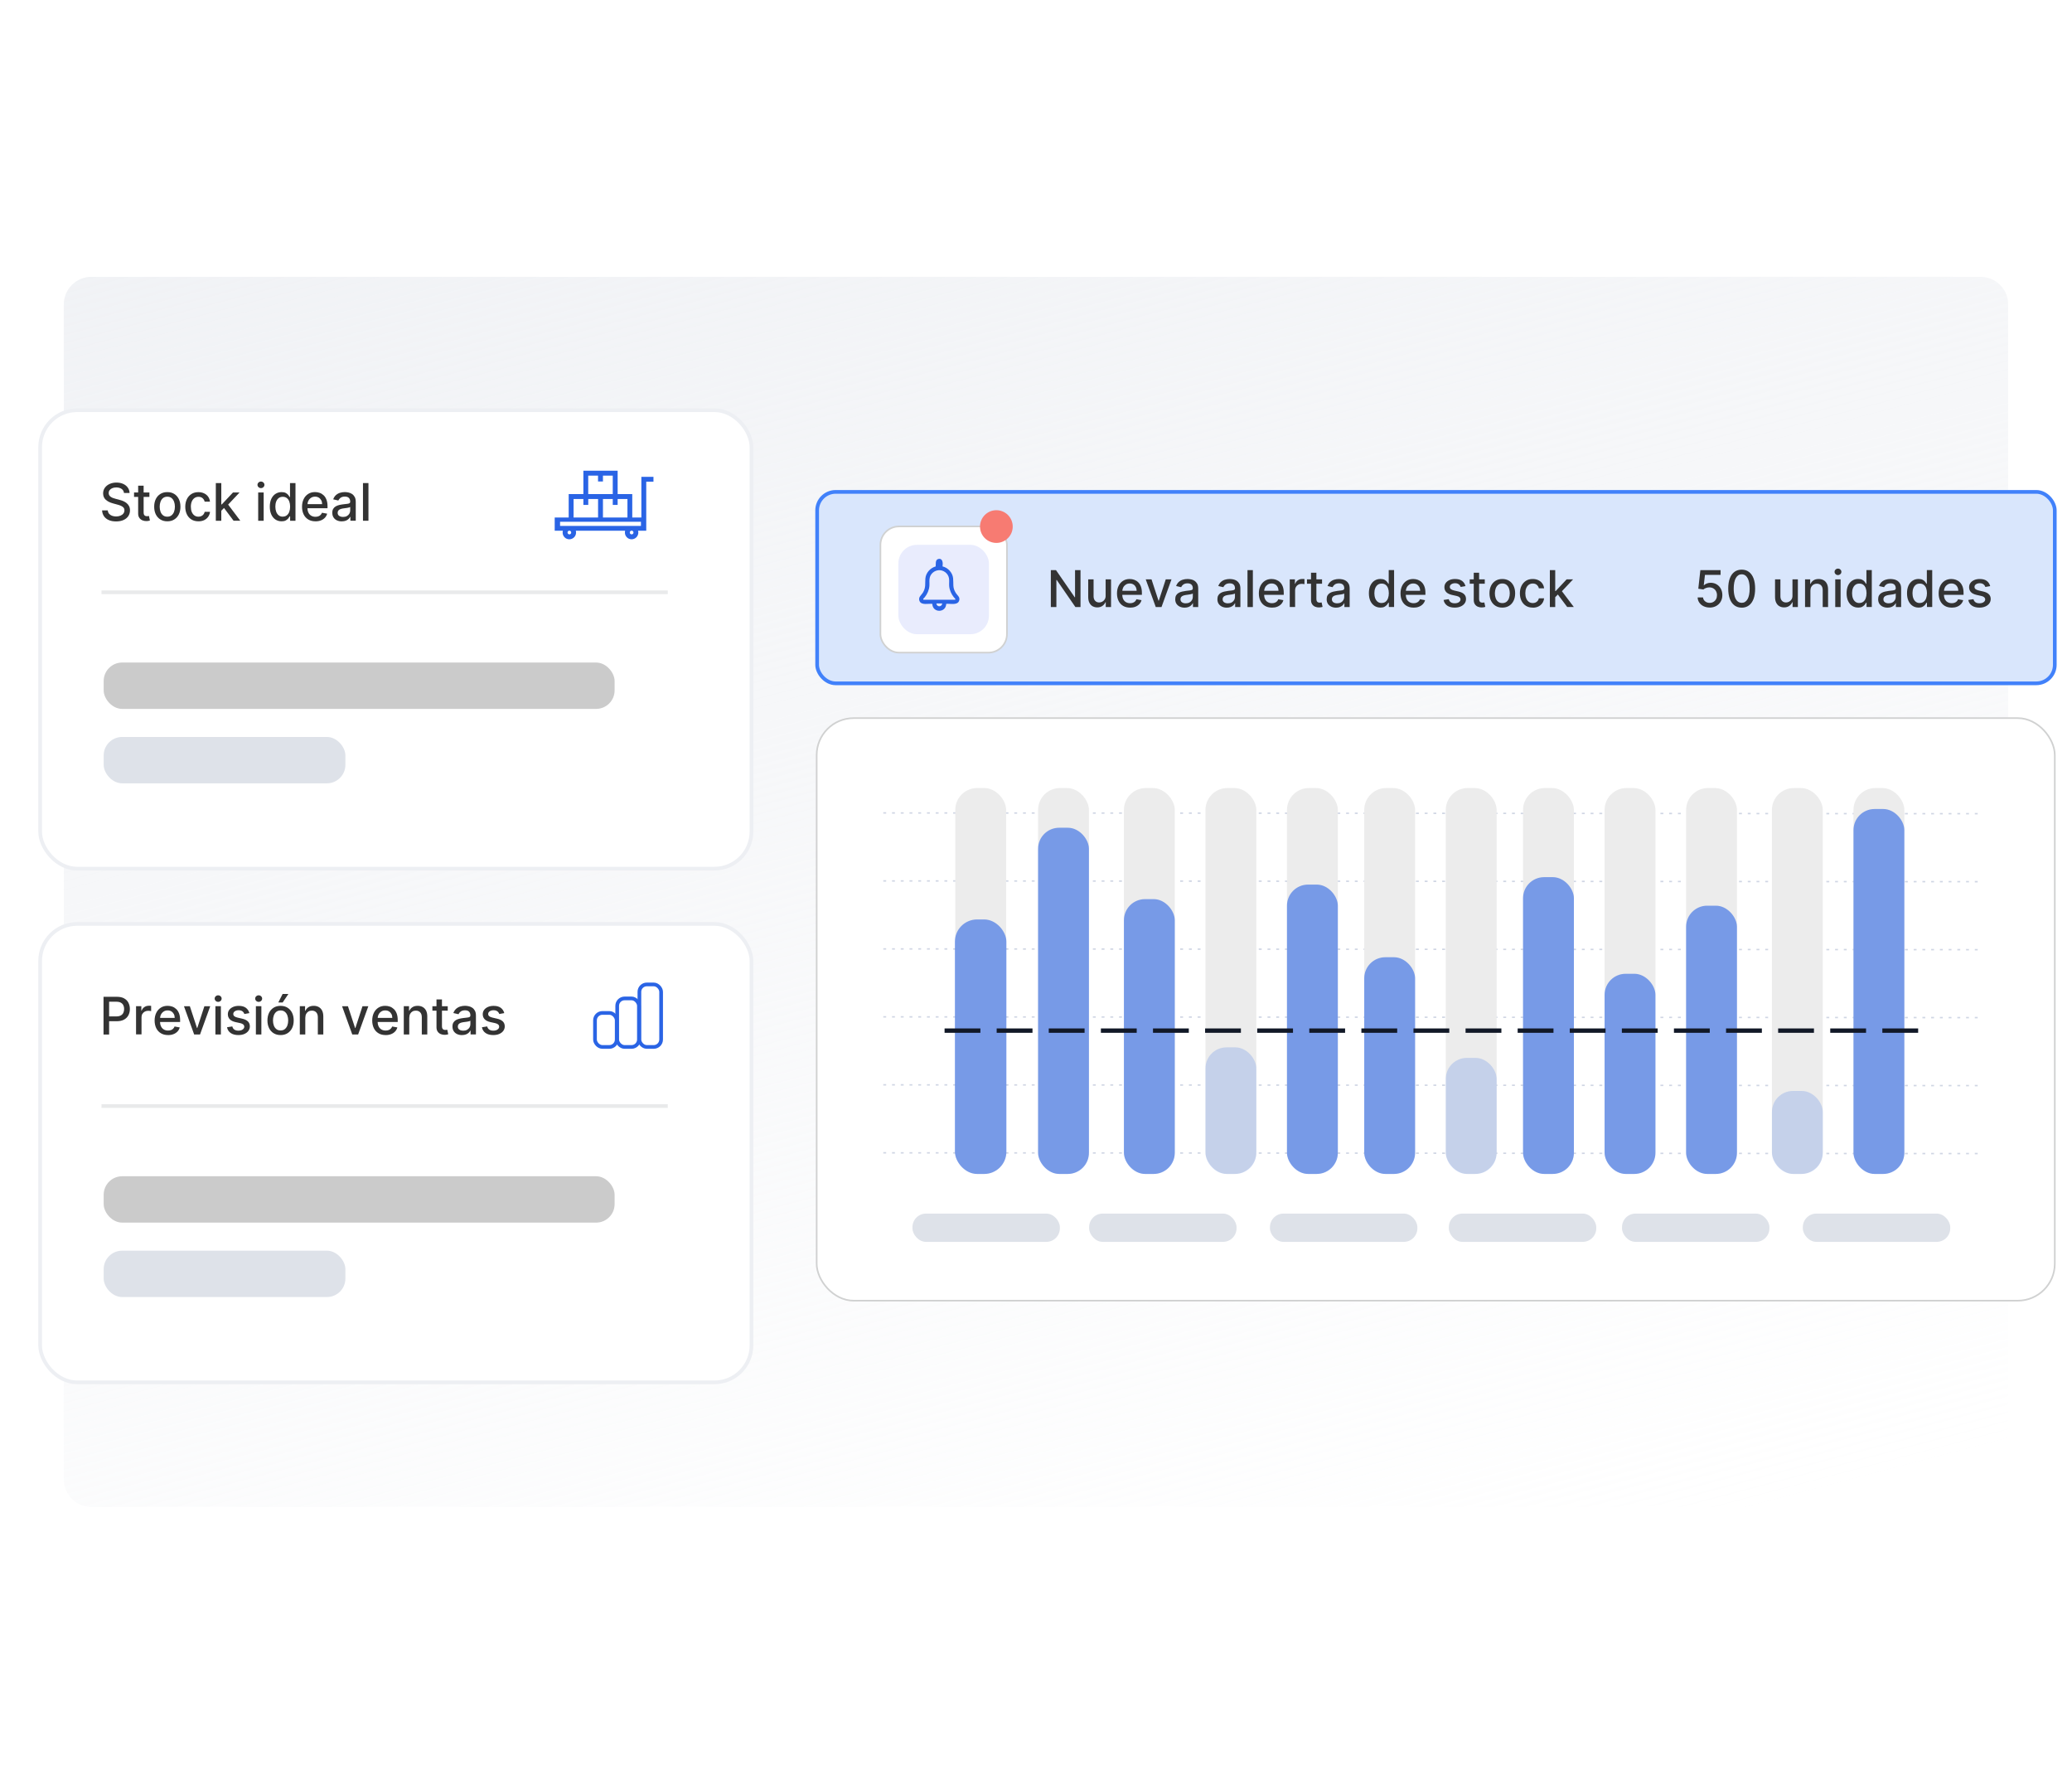 <?xml version="1.0" encoding="UTF-8"?>
<svg xmlns="http://www.w3.org/2000/svg" xmlns:xlink="http://www.w3.org/1999/xlink" id="Capa_1" data-name="Capa 1" viewBox="0 0 560 482">
  <defs>
    <style>
      .cls-1 {
        filter: url(#drop-shadow-40);
      }

      .cls-1, .cls-2, .cls-3, .cls-4, .cls-5 {
        stroke-miterlimit: 10;
      }

      .cls-1, .cls-3, .cls-4, .cls-5 {
        fill: #fff;
      }

      .cls-1, .cls-4 {
        stroke: #d0d1d1;
        stroke-width: .44px;
      }

      .cls-6 {
        isolation: isolate;
        opacity: .1;
        stroke: #1f2937;
      }

      .cls-6, .cls-2, .cls-7 {
        fill: none;
      }

      .cls-2 {
        stroke: #2a64e5;
      }

      .cls-7 {
        stroke: #d0d6e4;
        stroke-dasharray: .78 1.58;
        stroke-width: .39px;
      }

      .cls-8 {
        opacity: .6;
      }

      .cls-8, .cls-9, .cls-10 {
        fill: #2a64e5;
      }

      .cls-11 {
        fill: #f77b72;
      }

      .cls-9 {
        opacity: .2;
      }

      .cls-12 {
        fill: #dee2e9;
      }

      .cls-3 {
        filter: url(#drop-shadow-44);
      }

      .cls-3, .cls-5 {
        stroke: #edeff3;
      }

      .cls-13 {
        fill: #d9e6fc;
        filter: url(#drop-shadow-39);
        stroke: #4181fa;
      }

      .cls-14 {
        fill: url(#Degradado_sin_nombre_2);
      }

      .cls-15 {
        fill: #e9ecfd;
        filter: url(#drop-shadow-41);
      }

      .cls-16 {
        fill: #cbcbcb;
      }

      .cls-17 {
        fill: #333;
      }

      .cls-18 {
        fill: #ececec;
      }

      .cls-19 {
        fill: #111827;
      }

      .cls-4 {
        filter: url(#drop-shadow-42);
      }

      .cls-5 {
        filter: url(#drop-shadow-45);
      }
    </style>
    <linearGradient id="Degradado_sin_nombre_2" data-name="Degradado sin nombre 2" x1="474.61" y1="462.66" x2="334.09" y2="996.14" gradientTransform="translate(-140.96 907.34) scale(1 -1)" gradientUnits="userSpaceOnUse">
      <stop offset="0" stop-color="#edeff3" stop-opacity="0"></stop>
      <stop offset="1" stop-color="#edeff3"></stop>
    </linearGradient>
    <filter id="drop-shadow-39" x="213.23" y="125.15" width="349.92" height="67.2" filterUnits="userSpaceOnUse">
      <feOffset dx="1.18" dy="1.18"></feOffset>
      <feGaussianBlur result="blur" stdDeviation="2.36"></feGaussianBlur>
      <feFlood flood-color="#404040" flood-opacity=".35"></feFlood>
      <feComposite in2="blur" operator="in"></feComposite>
      <feComposite in="SourceGraphic"></feComposite>
    </filter>
    <filter id="drop-shadow-40" x="230.51" y="134.75" width="48.96" height="48.96" filterUnits="userSpaceOnUse">
      <feOffset dx="1.18" dy="1.18"></feOffset>
      <feGaussianBlur result="blur-2" stdDeviation="2.36"></feGaussianBlur>
      <feFlood flood-color="#404040" flood-opacity=".35"></feFlood>
      <feComposite in2="blur-2" operator="in"></feComposite>
      <feComposite in="SourceGraphic"></feComposite>
    </filter>
    <filter id="drop-shadow-41" x="235.55" y="140.03" width="38.88" height="38.64" filterUnits="userSpaceOnUse">
      <feOffset dx="1.18" dy="1.18"></feOffset>
      <feGaussianBlur result="blur-3" stdDeviation="2.36"></feGaussianBlur>
      <feFlood flood-color="#404040" flood-opacity=".35"></feFlood>
      <feComposite in2="blur-3" operator="in"></feComposite>
      <feComposite in="SourceGraphic"></feComposite>
    </filter>
    <filter id="drop-shadow-42" x="213.23" y="186.59" width="349.44" height="172.32" filterUnits="userSpaceOnUse">
      <feOffset dx="1.18" dy="1.18"></feOffset>
      <feGaussianBlur result="blur-4" stdDeviation="2.36"></feGaussianBlur>
      <feFlood flood-color="#404040" flood-opacity=".35"></feFlood>
      <feComposite in2="blur-4" operator="in"></feComposite>
      <feComposite in="SourceGraphic"></feComposite>
    </filter>
    <filter id="drop-shadow-44" x="3.23" y="242.03" width="207.6" height="139.2" filterUnits="userSpaceOnUse">
      <feOffset dx="1.18" dy="1.18"></feOffset>
      <feGaussianBlur result="blur-5" stdDeviation="2.36"></feGaussianBlur>
      <feFlood flood-color="#404040" flood-opacity=".35"></feFlood>
      <feComposite in2="blur-5" operator="in"></feComposite>
      <feComposite in="SourceGraphic"></feComposite>
    </filter>
    <filter id="drop-shadow-45" x="3.23" y="103.07" width="207.6" height="139.44" filterUnits="userSpaceOnUse">
      <feOffset dx="1.18" dy="1.18"></feOffset>
      <feGaussianBlur result="blur-6" stdDeviation="2.36"></feGaussianBlur>
      <feFlood flood-color="#404040" flood-opacity=".35"></feFlood>
      <feComposite in2="blur-6" operator="in"></feComposite>
      <feComposite in="SourceGraphic"></feComposite>
    </filter>
  </defs>
  <path class="cls-14" d="M542.57,399.72c0,4.13-3.35,7.48-7.48,7.48H24.72c-4.13,0-7.48-3.35-7.48-7.48V82.28c0-4.13,3.35-7.48,7.48-7.48h510.55c4.13,0,7.48,3.35,7.48,7.48v317.45h-.19Z"></path>
  <rect class="cls-13" x="219.67" y="131.73" width="334.5" height="51.73" rx="5" ry="5"></rect>
  <g>
    <rect class="cls-1" x="236.77" y="141.07" width="34.2" height="34.09" rx="5" ry="5"></rect>
    <rect class="cls-15" x="241.63" y="146.04" width="24.47" height="24.15" rx="5" ry="5"></rect>
    <circle class="cls-11" cx="269.29" cy="142.28" r="4.42"></circle>
    <path class="cls-10" d="M254.75,153.05c1.47.34,2.71,1.7,2.85,3.22.15,1.54-.2,2.45.69,3.9.45.74,1.28,1.15.93,2.16-.45,1.31-2.44.71-3.49.84-.06,2.49-3.69,2.5-3.75,0-1.06-.14-2.98.47-3.48-.81-.4-1.04.56-1.55,1-2.34.76-1.37.49-2.23.6-3.67.11-1.56,1.32-2.88,2.79-3.3.06-.63-.16-1.78.68-2,1.27-.32,1.3,1.16,1.17,1.99ZM253.67,154.08c-1.1.08-2.09.87-2.37,1.94-.2.76-.05,1.52-.11,2.28-.08,1.13-.57,2.22-1.27,3.09-.14.18-.63.47-.29.67h8.5c.27-.18-.22-.54-.33-.67-.68-.85-1.18-1.94-1.27-3.05-.05-.7.07-1.41-.05-2.1-.23-1.32-1.49-2.27-2.82-2.17ZM254.66,163.05h-1.59c.1,1.03,1.49,1.04,1.59,0Z"></path>
  </g>
  <g>
    <g>
      <g>
        <rect class="cls-4" x="219.54" y="192.86" width="334.63" height="157.41" rx="10" ry="10"></rect>
        <g>
          <rect class="cls-12" x="246.61" y="327.92" width="39.84" height="7.64" rx="3.66" ry="3.66"></rect>
          <rect class="cls-12" x="294.36" y="327.92" width="39.84" height="7.64" rx="3.66" ry="3.66"></rect>
          <rect class="cls-12" x="343.23" y="327.92" width="39.84" height="7.64" rx="3.66" ry="3.66"></rect>
          <rect class="cls-12" x="391.58" y="327.92" width="39.84" height="7.64" rx="3.66" ry="3.66"></rect>
          <rect class="cls-12" x="438.38" y="327.92" width="39.84" height="7.64" rx="3.66" ry="3.66"></rect>
          <rect class="cls-12" x="487.25" y="327.92" width="39.84" height="7.64" rx="3.66" ry="3.66"></rect>
        </g>
      </g>
      <g>
        <path class="cls-7" d="M238.73,219.66l296.25.21"></path>
        <path class="cls-7" d="M238.73,238.03l296.25.21"></path>
        <path class="cls-7" d="M238.73,256.4l296.25.21"></path>
        <path class="cls-7" d="M238.73,274.76l296.25.21"></path>
        <path class="cls-7" d="M238.73,293.13l296.25.21"></path>
        <path class="cls-7" d="M238.73,311.5l296.25.21"></path>
      </g>
    </g>
    <g>
      <rect class="cls-18" x="258.18" y="212.93" width="13.75" height="104.28" rx="5.93" ry="5.93"></rect>
      <rect class="cls-18" x="280.56" y="212.93" width="13.75" height="104.28" rx="5.93" ry="5.93"></rect>
      <rect class="cls-8" x="280.56" y="223.66" width="13.75" height="93.55" rx="5.7" ry="5.7"></rect>
      <rect class="cls-18" x="303.76" y="212.93" width="13.75" height="104.28" rx="5.93" ry="5.93"></rect>
      <rect class="cls-8" x="303.76" y="242.95" width="13.75" height="74.26" rx="5.7" ry="5.7"></rect>
      <rect class="cls-18" x="325.8" y="212.93" width="13.75" height="104.28" rx="5.93" ry="5.93"></rect>
      <rect class="cls-9" x="325.8" y="283" width="13.75" height="34.21" rx="5.7" ry="5.7"></rect>
      <rect class="cls-18" x="347.83" y="212.93" width="13.75" height="104.28" rx="5.93" ry="5.93"></rect>
      <rect class="cls-8" x="347.83" y="239.02" width="13.75" height="78.19" rx="5.7" ry="5.7"></rect>
      <rect class="cls-18" x="368.71" y="212.93" width="13.75" height="104.28" rx="5.93" ry="5.93"></rect>
      <rect class="cls-8" x="368.71" y="258.65" width="13.75" height="58.56" rx="5.7" ry="5.7"></rect>
      <rect class="cls-18" x="390.75" y="212.93" width="13.75" height="104.28" rx="5.93" ry="5.93"></rect>
      <rect class="cls-9" x="390.75" y="285.85" width="13.75" height="31.36" rx="5.7" ry="5.7"></rect>
      <rect class="cls-18" x="411.63" y="212.93" width="13.75" height="104.28" rx="5.93" ry="5.93"></rect>
      <rect class="cls-8" x="411.63" y="237.01" width="13.75" height="80.2" rx="5.7" ry="5.7"></rect>
      <rect class="cls-18" x="433.67" y="212.93" width="13.75" height="104.28" rx="5.93" ry="5.93"></rect>
      <rect class="cls-8" x="433.67" y="263.12" width="13.75" height="54.09" rx="5.7" ry="5.7"></rect>
      <rect class="cls-18" x="455.7" y="212.93" width="13.75" height="104.28" rx="5.93" ry="5.93"></rect>
      <rect class="cls-18" x="478.9" y="212.93" width="13.75" height="104.28" rx="5.93" ry="5.93"></rect>
      <rect class="cls-9" x="478.9" y="294.78" width="13.75" height="22.43" rx="5.7" ry="5.7"></rect>
      <rect class="cls-18" x="500.94" y="212.93" width="13.75" height="104.28" rx="5.93" ry="5.93"></rect>
      <rect class="cls-8" x="455.7" y="244.72" width="13.75" height="72.49" rx="5.7" ry="5.7"></rect>
      <rect class="cls-8" x="258.08" y="248.44" width="13.92" height="68.77" rx="6" ry="6"></rect>
      <rect class="cls-8" x="500.94" y="218.6" width="13.75" height="98.61" rx="5.7" ry="5.7"></rect>
      <g>
        <rect class="cls-19" x="255.29" y="277.89" width="9.68" height="1.18"></rect>
        <rect class="cls-19" x="269.37" y="277.89" width="9.68" height="1.18"></rect>
        <rect class="cls-19" x="283.45" y="277.89" width="9.68" height="1.18"></rect>
        <rect class="cls-19" x="297.54" y="277.89" width="9.68" height="1.18"></rect>
        <rect class="cls-19" x="311.62" y="277.89" width="9.68" height="1.18"></rect>
        <rect class="cls-19" x="325.7" y="277.89" width="9.68" height="1.18"></rect>
        <rect class="cls-19" x="339.78" y="277.89" width="9.68" height="1.18"></rect>
        <rect class="cls-19" x="353.86" y="277.89" width="9.68" height="1.18"></rect>
        <rect class="cls-19" x="367.94" y="277.89" width="9.68" height="1.18"></rect>
        <rect class="cls-19" x="382.02" y="277.89" width="9.68" height="1.18"></rect>
        <rect class="cls-19" x="396.1" y="277.89" width="9.68" height="1.18"></rect>
        <rect class="cls-19" x="410.18" y="277.89" width="9.68" height="1.18"></rect>
        <rect class="cls-19" x="424.26" y="277.89" width="9.68" height="1.18"></rect>
        <rect class="cls-19" x="438.34" y="277.89" width="9.68" height="1.18"></rect>
        <rect class="cls-19" x="452.42" y="277.89" width="9.68" height="1.18"></rect>
        <rect class="cls-19" x="466.5" y="277.89" width="9.68" height="1.18"></rect>
        <rect class="cls-19" x="480.58" y="277.89" width="9.68" height="1.18"></rect>
        <rect class="cls-19" x="494.66" y="277.89" width="9.68" height="1.18"></rect>
        <rect class="cls-19" x="508.74" y="277.89" width="9.68" height="1.18"></rect>
      </g>
    </g>
  </g>
  <g>
    <path class="cls-17" d="M292.03,154.05v9.98h-1.38l-5.05-7.32h-.09v7.32h-1.5v-9.98h1.39l5.06,7.33h.09v-7.33h1.48Z"></path>
    <path class="cls-17" d="M298.82,160.92v-4.38h1.46v7.48h-1.43v-1.3h-.08c-.17.4-.45.73-.82,1-.38.27-.84.4-1.4.4-.48,0-.9-.11-1.27-.32-.37-.21-.65-.53-.86-.95s-.31-.94-.31-1.55v-4.76h1.45v4.58c0,.51.14.92.42,1.22.28.3.65.45,1.1.45.27,0,.54-.07.81-.2.27-.14.49-.34.67-.62s.27-.63.26-1.05Z"></path>
    <path class="cls-17" d="M305.43,164.18c-.73,0-1.37-.16-1.89-.47-.53-.32-.94-.76-1.22-1.34-.29-.58-.43-1.25-.43-2.03s.14-1.44.43-2.03.69-1.04,1.2-1.37c.52-.33,1.12-.49,1.81-.49.42,0,.83.07,1.22.21.39.14.75.36,1.06.66.31.3.56.69.74,1.16.18.48.27,1.05.27,1.73v.52h-5.92v-1.09h4.5c0-.38-.08-.72-.23-1.02-.16-.3-.37-.53-.65-.7-.28-.17-.61-.26-.98-.26-.41,0-.76.1-1.07.3-.3.2-.54.46-.7.78s-.25.67-.25,1.04v.85c0,.5.09.93.26,1.28.18.35.42.62.74.8.32.18.69.28,1.11.28.27,0,.53-.04.75-.12s.42-.2.59-.36c.17-.16.29-.36.38-.59l1.37.25c-.11.41-.31.76-.59,1.06-.28.3-.64.54-1.06.71-.43.17-.91.25-1.45.25Z"></path>
    <path class="cls-17" d="M316.62,156.55l-2.7,7.48h-1.55l-2.71-7.48h1.56l1.89,5.76h.08l1.88-5.76h1.56Z"></path>
    <path class="cls-17" d="M320.15,164.19c-.47,0-.9-.09-1.28-.27-.38-.18-.68-.43-.91-.77-.22-.34-.33-.75-.33-1.24,0-.42.08-.77.24-1.04.16-.27.38-.49.66-.65.27-.16.58-.28.92-.36.34-.08.69-.14,1.04-.19.45-.05.81-.09,1.09-.13.28-.03.48-.09.61-.17.13-.08.19-.2.19-.38v-.03c0-.43-.12-.76-.36-.99-.24-.23-.59-.35-1.06-.35s-.87.11-1.15.32c-.28.22-.47.46-.58.72l-1.36-.31c.16-.45.4-.82.71-1.1s.67-.49,1.08-.61c.41-.13.84-.19,1.29-.19.3,0,.61.04.95.1s.65.2.94.38c.29.19.53.45.72.79s.28.79.28,1.33v4.97h-1.42v-1.02h-.06c-.09.19-.23.37-.42.56-.19.18-.43.33-.72.45s-.65.18-1.06.18ZM320.47,163.02c.4,0,.74-.08,1.03-.24.29-.16.5-.37.65-.63s.23-.54.23-.83v-.96c-.05.05-.15.1-.3.14-.15.04-.32.08-.5.11s-.37.06-.55.08-.33.04-.45.06c-.28.04-.54.1-.77.18-.23.08-.42.21-.55.36-.14.16-.21.37-.21.63,0,.36.13.63.4.82.26.18.6.28,1.01.28Z"></path>
    <path class="cls-17" d="M331.55,164.19c-.47,0-.9-.09-1.28-.27-.38-.18-.68-.43-.91-.77-.22-.34-.33-.75-.33-1.24,0-.42.08-.77.24-1.04.16-.27.38-.49.66-.65.27-.16.58-.28.92-.36.34-.08.69-.14,1.04-.19.45-.05.81-.09,1.09-.13.28-.03.48-.09.61-.17.13-.08.19-.2.19-.38v-.03c0-.43-.12-.76-.36-.99-.24-.23-.59-.35-1.06-.35s-.87.11-1.15.32c-.28.22-.47.46-.58.72l-1.36-.31c.16-.45.4-.82.71-1.1s.67-.49,1.08-.61c.41-.13.84-.19,1.29-.19.3,0,.61.04.95.1s.65.2.94.38c.29.19.53.45.72.79s.28.79.28,1.33v4.97h-1.42v-1.02h-.06c-.09.19-.23.37-.42.56-.19.18-.43.33-.72.45s-.65.18-1.06.18ZM331.86,163.02c.4,0,.74-.08,1.03-.24.29-.16.5-.37.65-.63s.23-.54.23-.83v-.96c-.05.05-.15.1-.3.14-.15.04-.32.08-.5.11s-.37.06-.55.08-.33.04-.45.06c-.28.04-.54.1-.77.18-.23.08-.42.21-.55.36-.14.16-.21.37-.21.63,0,.36.13.63.4.82.26.18.6.28,1.01.28Z"></path>
    <path class="cls-17" d="M338.61,154.05v9.98h-1.45v-9.98h1.45Z"></path>
    <path class="cls-17" d="M343.77,164.18c-.73,0-1.37-.16-1.89-.47-.53-.32-.94-.76-1.22-1.34-.29-.58-.43-1.25-.43-2.03s.14-1.44.43-2.03.69-1.04,1.2-1.37c.52-.33,1.12-.49,1.81-.49.42,0,.83.07,1.22.21.39.14.75.36,1.06.66.31.3.56.69.74,1.16.18.48.27,1.05.27,1.73v.52h-5.92v-1.09h4.5c0-.38-.08-.72-.23-1.02-.16-.3-.37-.53-.65-.7-.28-.17-.61-.26-.98-.26-.41,0-.76.1-1.07.3-.3.2-.54.46-.7.78s-.25.67-.25,1.04v.85c0,.5.09.93.26,1.28.18.35.42.62.74.8.32.18.69.28,1.11.28.27,0,.53-.04.75-.12s.42-.2.59-.36c.17-.16.29-.36.38-.59l1.37.25c-.11.41-.31.76-.59,1.06-.28.3-.64.54-1.06.71-.43.17-.91.25-1.45.25Z"></path>
    <path class="cls-17" d="M348.58,164.03v-7.48h1.4v1.19h.08c.14-.4.38-.72.72-.95.34-.23.74-.35,1.17-.35.09,0,.2,0,.32,0,.12,0,.22.01.29.02v1.39c-.06-.02-.16-.03-.31-.06-.15-.02-.3-.03-.45-.03-.34,0-.65.07-.91.22-.27.14-.48.34-.63.6s-.23.54-.23.87v4.57h-1.45Z"></path>
    <path class="cls-17" d="M357.31,156.55v1.17h-4.07v-1.17h4.07ZM354.33,154.75h1.45v7.08c0,.28.04.49.13.64.08.14.19.24.33.29.13.05.28.08.44.08.12,0,.22,0,.31-.02.09-.02.16-.03.2-.04l.26,1.2c-.08.03-.2.07-.36.1s-.35.05-.58.06c-.38,0-.74-.06-1.07-.2-.33-.14-.6-.36-.8-.66s-.31-.67-.31-1.13v-7.38Z"></path>
    <path class="cls-17" d="M361.08,164.19c-.47,0-.9-.09-1.28-.27-.38-.18-.68-.43-.91-.77-.22-.34-.33-.75-.33-1.24,0-.42.08-.77.24-1.04.16-.27.38-.49.66-.65.27-.16.58-.28.92-.36.34-.08.69-.14,1.04-.19.45-.05.81-.09,1.09-.13.28-.03.48-.09.61-.17.13-.08.19-.2.19-.38v-.03c0-.43-.12-.76-.36-.99-.24-.23-.59-.35-1.06-.35s-.87.11-1.15.32c-.28.22-.47.46-.58.72l-1.36-.31c.16-.45.4-.82.71-1.1s.67-.49,1.08-.61c.41-.13.84-.19,1.29-.19.3,0,.61.04.95.1s.65.2.94.38c.29.19.53.45.72.79s.28.79.28,1.33v4.97h-1.42v-1.02h-.06c-.09.19-.23.37-.42.56-.19.18-.43.33-.72.45s-.65.18-1.06.18ZM361.39,163.02c.4,0,.74-.08,1.03-.24.29-.16.5-.37.65-.63s.23-.54.23-.83v-.96c-.05.05-.15.1-.3.14-.15.04-.32.08-.5.11s-.37.06-.55.08-.33.04-.45.06c-.28.04-.54.1-.77.18-.23.08-.42.21-.55.36-.14.16-.21.37-.21.63,0,.36.13.63.4.82.26.18.6.28,1.01.28Z"></path>
    <path class="cls-17" d="M373.09,164.17c-.6,0-1.14-.15-1.61-.46s-.84-.75-1.11-1.33c-.27-.58-.4-1.27-.4-2.08s.13-1.5.4-2.08c.27-.57.64-1.01,1.11-1.32.47-.31,1.01-.46,1.61-.46.46,0,.83.08,1.12.23s.5.33.66.54c.16.2.28.38.37.54h.09v-3.71h1.45v9.98h-1.42v-1.16h-.12c-.09.16-.21.34-.38.55-.16.2-.39.38-.67.54-.28.15-.65.23-1.11.23ZM373.41,162.93c.42,0,.77-.11,1.06-.33.29-.22.51-.53.66-.93.15-.4.23-.86.23-1.38s-.08-.97-.22-1.36-.37-.69-.65-.91c-.29-.22-.64-.33-1.07-.33s-.8.11-1.09.34c-.29.23-.51.54-.66.93s-.22.84-.22,1.33.07.95.22,1.35c.15.4.37.72.66.95.29.23.65.35,1.08.35Z"></path>
    <path class="cls-17" d="M382.06,164.18c-.73,0-1.37-.16-1.89-.47-.53-.32-.94-.76-1.22-1.34-.29-.58-.43-1.25-.43-2.03s.14-1.44.43-2.03.69-1.04,1.2-1.37c.52-.33,1.12-.49,1.81-.49.42,0,.83.07,1.22.21.39.14.75.36,1.06.66.31.3.56.69.74,1.16.18.48.27,1.05.27,1.73v.52h-5.92v-1.09h4.5c0-.38-.08-.72-.23-1.02-.16-.3-.37-.53-.65-.7-.28-.17-.61-.26-.98-.26-.41,0-.76.1-1.07.3-.3.2-.54.46-.7.78s-.25.67-.25,1.04v.85c0,.5.09.93.26,1.28.18.35.42.62.74.8.32.18.69.28,1.11.28.27,0,.53-.04.75-.12s.42-.2.59-.36c.17-.16.29-.36.38-.59l1.37.25c-.11.41-.31.76-.59,1.06-.28.3-.64.54-1.06.71-.43.17-.91.25-1.45.25Z"></path>
    <path class="cls-17" d="M396.08,158.37l-1.31.23c-.05-.17-.14-.33-.26-.48s-.28-.28-.48-.38c-.2-.1-.45-.15-.75-.15-.41,0-.75.09-1.03.28-.28.18-.41.42-.41.71,0,.25.09.45.28.6.18.15.48.28.89.38l1.18.27c.69.16,1.2.4,1.53.74.34.33.5.76.5,1.29,0,.45-.13.85-.39,1.2-.26.35-.61.62-1.07.82-.46.2-.99.3-1.59.3-.83,0-1.52-.18-2.04-.54s-.85-.87-.97-1.53l1.4-.21c.09.37.27.64.54.83.27.19.63.28,1.06.28.47,0,.86-.1,1.14-.3s.43-.44.43-.73c0-.23-.09-.43-.26-.59-.17-.16-.44-.28-.79-.36l-1.26-.28c-.7-.16-1.21-.41-1.54-.76-.33-.35-.5-.79-.5-1.32,0-.44.12-.83.37-1.16.25-.33.58-.59,1.02-.78.43-.19.93-.28,1.49-.28.81,0,1.44.17,1.9.52.46.35.77.82.92,1.4Z"></path>
    <path class="cls-17" d="M401.29,156.55v1.17h-4.07v-1.17h4.07ZM398.31,154.75h1.45v7.08c0,.28.04.49.13.64.08.14.19.24.33.29.13.05.28.08.44.08.12,0,.22,0,.31-.02.09-.02.16-.03.2-.04l.26,1.2c-.08.03-.2.07-.36.1s-.35.05-.58.06c-.38,0-.74-.06-1.07-.2-.33-.14-.6-.36-.8-.66s-.31-.67-.31-1.13v-7.38Z"></path>
    <path class="cls-17" d="M406.03,164.18c-.7,0-1.31-.16-1.83-.48-.52-.32-.92-.77-1.21-1.35s-.43-1.25-.43-2.03.14-1.45.43-2.04c.29-.58.69-1.03,1.21-1.35.52-.32,1.13-.48,1.83-.48s1.31.16,1.83.48c.52.32.92.77,1.21,1.35.29.58.43,1.26.43,2.04s-.14,1.45-.43,2.03-.69,1.03-1.21,1.35c-.52.32-1.13.48-1.83.48ZM406.04,162.96c.45,0,.83-.12,1.13-.36s.52-.56.66-.96.22-.84.22-1.32-.07-.92-.22-1.32c-.14-.4-.36-.72-.66-.97-.3-.24-.67-.37-1.13-.37s-.83.12-1.13.37c-.3.24-.52.57-.67.97-.14.4-.22.84-.22,1.32s.07.92.22,1.32.37.72.67.96c.3.24.68.36,1.13.36Z"></path>
    <path class="cls-17" d="M414.26,164.18c-.72,0-1.34-.16-1.86-.49-.52-.33-.92-.79-1.2-1.37-.28-.58-.42-1.25-.42-2s.14-1.43.43-2.01c.28-.58.69-1.04,1.2-1.37s1.13-.49,1.83-.49c.57,0,1.07.1,1.51.31.44.21.8.5,1.08.88.27.38.44.82.49,1.32h-1.41c-.08-.35-.25-.65-.53-.91-.28-.25-.65-.38-1.11-.38-.4,0-.76.11-1.06.32-.3.21-.54.51-.71.91-.17.39-.25.85-.25,1.39s.08,1.02.25,1.41c.17.4.4.7.7.92s.66.33,1.07.33c.28,0,.53-.05.75-.15.22-.1.41-.25.57-.44.15-.19.26-.42.32-.69h1.41c-.05.48-.21.92-.47,1.3s-.61.68-1.05.9c-.44.22-.95.33-1.54.33Z"></path>
    <path class="cls-17" d="M418.88,164.03v-9.98h1.45v9.98h-1.45ZM420.21,161.49v-1.78s.24,0,.24,0l2.97-3.17h1.74l-3.39,3.6h-.23l-1.33,1.34ZM423.58,164.03l-2.67-3.56,1-1.02,3.45,4.57h-1.78Z"></path>
  </g>
  <g>
    <path class="cls-17" d="M462.08,164.16c-.61,0-1.15-.12-1.64-.35s-.87-.56-1.16-.97c-.29-.41-.44-.88-.46-1.41h1.46c.04.43.22.78.57,1.06.34.28.75.41,1.23.41.38,0,.72-.09,1.02-.27.3-.18.53-.42.7-.73.17-.31.25-.67.25-1.07s-.09-.77-.26-1.09-.41-.57-.72-.75c-.31-.18-.66-.27-1.05-.28-.3,0-.6.05-.91.16s-.55.24-.74.41l-1.37-.2.56-5.03h5.46v1.29h-4.22l-.32,2.79h.06c.19-.19.45-.35.77-.47.32-.13.67-.19,1.04-.19.6,0,1.14.14,1.62.43.47.29.85.68,1.12,1.18s.41,1.07.41,1.72c0,.65-.14,1.22-.43,1.73-.29.51-.7.91-1.21,1.2-.52.29-1.11.44-1.77.44Z"></path>
    <path class="cls-17" d="M470.73,164.19c-.77,0-1.42-.21-1.96-.61-.54-.4-.96-.99-1.25-1.76s-.43-1.7-.43-2.78.14-2,.43-2.77c.29-.77.71-1.35,1.25-1.75.54-.4,1.2-.6,1.96-.6s1.41.2,1.95.61c.54.4.96.99,1.25,1.75.29.76.43,1.69.43,2.77s-.14,2.02-.43,2.78-.7,1.35-1.25,1.76c-.54.4-1.2.61-1.96.61ZM470.73,162.89c.67,0,1.2-.33,1.58-.99.38-.66.57-1.61.57-2.86,0-.83-.09-1.53-.26-2.1-.17-.57-.42-1.01-.74-1.31-.32-.3-.7-.45-1.15-.45-.67,0-1.2.33-1.58.99-.38.66-.57,1.62-.58,2.86,0,.83.09,1.53.26,2.11.17.57.42,1.01.74,1.3s.71.44,1.16.44Z"></path>
    <path class="cls-17" d="M484.45,160.92v-4.38h1.46v7.48h-1.43v-1.3h-.08c-.17.4-.45.73-.82,1-.38.27-.84.4-1.4.4-.48,0-.9-.11-1.27-.32-.37-.21-.65-.53-.86-.95s-.31-.94-.31-1.55v-4.76h1.45v4.58c0,.51.14.92.42,1.22.28.3.65.45,1.1.45.27,0,.54-.07.81-.2.27-.14.49-.34.67-.62s.27-.63.26-1.05Z"></path>
    <path class="cls-17" d="M489.3,159.59v4.44h-1.45v-7.48h1.39v1.22h.09c.17-.4.44-.71.81-.96.37-.24.83-.36,1.39-.36.51,0,.95.11,1.33.32.38.21.68.53.89.95s.32.94.32,1.55v4.76h-1.45v-4.58c0-.54-.14-.97-.42-1.27-.28-.31-.67-.46-1.16-.46-.34,0-.63.07-.89.22-.26.15-.47.36-.62.64s-.23.62-.23,1.02Z"></path>
    <path class="cls-17" d="M496.75,155.39c-.25,0-.47-.08-.65-.26-.18-.17-.27-.37-.27-.61s.09-.45.27-.62c.18-.17.4-.26.65-.26s.47.08.65.26c.18.17.27.37.27.61s-.09.45-.27.62c-.18.17-.4.26-.65.26ZM496.01,164.03v-7.48h1.45v7.48h-1.45Z"></path>
    <path class="cls-17" d="M502.2,164.17c-.6,0-1.14-.15-1.61-.46s-.84-.75-1.11-1.33c-.27-.58-.4-1.27-.4-2.08s.13-1.5.4-2.08c.27-.57.64-1.01,1.11-1.32.47-.31,1.01-.46,1.61-.46.46,0,.83.08,1.12.23s.5.33.66.54c.16.2.28.38.37.54h.09v-3.71h1.45v9.98h-1.42v-1.16h-.12c-.09.16-.21.34-.38.55-.16.2-.39.38-.67.54-.28.15-.65.23-1.11.23ZM502.52,162.93c.42,0,.77-.11,1.06-.33.29-.22.51-.53.66-.93.15-.4.23-.86.23-1.38s-.08-.97-.22-1.36-.37-.69-.65-.91c-.29-.22-.64-.33-1.07-.33s-.8.11-1.09.34c-.29.23-.51.54-.66.93s-.22.84-.22,1.33.07.95.22,1.35c.15.4.37.72.66.95.29.23.65.35,1.08.35Z"></path>
    <path class="cls-17" d="M510.13,164.19c-.47,0-.9-.09-1.28-.27-.38-.18-.68-.43-.91-.77-.22-.34-.33-.75-.33-1.24,0-.42.08-.77.24-1.04.16-.27.38-.49.66-.65.27-.16.58-.28.92-.36.34-.08.69-.14,1.04-.19.45-.05.81-.09,1.09-.13.28-.03.48-.09.61-.17.13-.08.19-.2.19-.38v-.03c0-.43-.12-.76-.36-.99-.24-.23-.59-.35-1.06-.35s-.87.11-1.15.32c-.28.22-.47.46-.58.72l-1.36-.31c.16-.45.4-.82.71-1.1s.67-.49,1.08-.61c.41-.13.84-.19,1.29-.19.3,0,.61.04.95.1s.65.2.94.38c.29.19.53.45.72.79s.28.79.28,1.33v4.97h-1.42v-1.02h-.06c-.09.19-.23.37-.42.56-.19.18-.43.33-.72.45s-.65.18-1.06.18ZM510.45,163.02c.4,0,.74-.08,1.03-.24.29-.16.5-.37.65-.63s.23-.54.23-.83v-.96c-.05.05-.15.1-.3.14-.15.04-.32.08-.5.11s-.37.06-.55.08-.33.04-.45.06c-.28.04-.54.1-.77.18-.23.08-.42.21-.55.36-.14.16-.21.37-.21.63,0,.36.13.63.4.82.26.18.6.28,1.01.28Z"></path>
    <path class="cls-17" d="M518.53,164.17c-.6,0-1.14-.15-1.61-.46s-.84-.75-1.11-1.33c-.27-.58-.4-1.27-.4-2.08s.13-1.5.4-2.08c.27-.57.64-1.01,1.11-1.32.47-.31,1.01-.46,1.61-.46.46,0,.83.08,1.12.23s.5.33.66.54c.16.2.28.38.37.54h.09v-3.71h1.45v9.98h-1.42v-1.16h-.12c-.09.16-.21.34-.38.55-.16.2-.39.38-.67.54-.28.15-.65.23-1.11.23ZM518.85,162.93c.42,0,.77-.11,1.06-.33.29-.22.51-.53.66-.93.15-.4.23-.86.23-1.38s-.08-.97-.22-1.36-.37-.69-.65-.91c-.29-.22-.64-.33-1.07-.33s-.8.11-1.09.34c-.29.23-.51.54-.66.93s-.22.84-.22,1.33.07.95.22,1.35c.15.4.37.72.66.95.29.23.65.35,1.08.35Z"></path>
    <path class="cls-17" d="M527.5,164.18c-.73,0-1.37-.16-1.89-.47-.53-.32-.94-.76-1.22-1.34-.29-.58-.43-1.25-.43-2.03s.14-1.44.43-2.03.69-1.04,1.2-1.37c.52-.33,1.12-.49,1.81-.49.42,0,.83.07,1.22.21.39.14.75.36,1.06.66.31.3.56.69.74,1.16.18.48.27,1.05.27,1.73v.52h-5.92v-1.09h4.5c0-.38-.08-.72-.23-1.02-.16-.3-.37-.53-.65-.7-.28-.17-.61-.26-.98-.26-.41,0-.76.1-1.07.3-.3.2-.54.46-.7.78s-.25.67-.25,1.04v.85c0,.5.09.93.26,1.28.18.35.42.62.74.8.32.18.69.28,1.11.28.27,0,.53-.04.75-.12s.42-.2.59-.36c.17-.16.29-.36.38-.59l1.37.25c-.11.41-.31.76-.59,1.06-.28.3-.64.54-1.06.71-.43.17-.91.25-1.45.25Z"></path>
    <path class="cls-17" d="M537.89,158.37l-1.31.23c-.05-.17-.14-.33-.26-.48s-.28-.28-.48-.38c-.2-.1-.45-.15-.75-.15-.41,0-.75.09-1.03.28-.28.18-.41.42-.41.71,0,.25.09.45.28.6.18.15.48.28.89.38l1.18.27c.69.16,1.2.4,1.53.74.34.33.5.76.5,1.29,0,.45-.13.85-.39,1.2-.26.35-.61.62-1.07.82-.46.2-.99.3-1.59.3-.83,0-1.52-.18-2.04-.54s-.85-.87-.97-1.53l1.4-.21c.09.37.27.64.54.83.27.19.63.28,1.06.28.47,0,.86-.1,1.14-.3s.43-.44.43-.73c0-.23-.09-.43-.26-.59-.17-.16-.44-.28-.79-.36l-1.26-.28c-.7-.16-1.21-.41-1.54-.76-.33-.35-.5-.79-.5-1.32,0-.44.12-.83.37-1.16.25-.33.58-.59,1.02-.78.43-.19.93-.28,1.49-.28.81,0,1.44.17,1.9.52.46.35.77.82.92,1.4Z"></path>
  </g>
  <rect class="cls-3" x="9.67" y="248.47" width="192.25" height="123.87" rx="10" ry="10"></rect>
  <g>
    <path class="cls-17" d="M27.98,279.52v-10.18h3.61c.79,0,1.44.14,1.96.43.52.29.91.68,1.16,1.18s.39,1.06.39,1.68-.13,1.19-.39,1.69c-.26.5-.65.89-1.17,1.18s-1.17.44-1.96.44h-2.49v-1.3h2.35c.5,0,.9-.09,1.21-.26.31-.17.54-.41.68-.71.14-.3.22-.64.22-1.03s-.07-.73-.22-1.02c-.15-.3-.37-.53-.69-.7-.31-.17-.72-.25-1.23-.25h-1.92v8.86h-1.53Z"></path>
    <path class="cls-17" d="M36.77,279.52v-7.64h1.43v1.21h.08c.14-.41.38-.74.74-.97.35-.24.75-.36,1.2-.36.09,0,.2,0,.33,0,.13,0,.23.02.3.03v1.42c-.06-.02-.17-.04-.32-.06-.15-.02-.3-.03-.46-.03-.35,0-.66.07-.93.22s-.49.35-.65.61c-.16.26-.24.56-.24.89v4.66h-1.48Z"></path>
    <path class="cls-17" d="M45.41,279.68c-.75,0-1.39-.16-1.93-.49-.54-.32-.96-.78-1.25-1.37-.29-.59-.44-1.28-.44-2.07s.15-1.47.44-2.07.7-1.06,1.23-1.4,1.14-.5,1.85-.5c.43,0,.84.07,1.25.21.4.14.76.37,1.08.67s.57.7.76,1.19c.18.49.28,1.07.28,1.77v.53h-6.05v-1.11h4.59c0-.39-.08-.74-.24-1.04-.16-.3-.38-.54-.67-.72-.29-.18-.62-.26-1-.26-.42,0-.78.1-1.09.31s-.55.47-.71.8c-.17.33-.25.68-.25,1.06v.87c0,.51.09.95.27,1.3.18.36.43.63.76.82.32.19.7.28,1.13.28.28,0,.54-.04.77-.12.23-.08.43-.2.6-.37.17-.16.3-.36.39-.6l1.4.25c-.11.41-.31.78-.6,1.09-.29.31-.65.55-1.08.72-.43.17-.93.26-1.48.26Z"></path>
    <path class="cls-17" d="M56.82,271.89l-2.76,7.64h-1.58l-2.76-7.64h1.59l1.93,5.88h.08l1.92-5.88h1.59Z"></path>
    <path class="cls-17" d="M58.96,270.71c-.26,0-.48-.09-.66-.26-.18-.17-.28-.38-.28-.62s.09-.46.28-.63c.18-.17.4-.26.66-.26s.48.09.66.26c.18.17.28.38.28.62s-.09.45-.28.63c-.18.17-.4.26-.66.26ZM58.22,279.52v-7.64h1.48v7.64h-1.48Z"></path>
    <path class="cls-17" d="M67.39,273.75l-1.34.24c-.06-.17-.14-.34-.27-.49-.12-.16-.28-.28-.49-.38s-.46-.15-.77-.15c-.42,0-.77.09-1.05.28-.28.19-.42.43-.42.72,0,.26.09.46.28.62.19.16.49.28.91.38l1.21.28c.7.16,1.22.41,1.56.75.34.34.52.78.52,1.32,0,.46-.13.86-.39,1.22-.26.36-.63.64-1.09.84s-1.01.3-1.62.3c-.85,0-1.55-.18-2.08-.55s-.87-.89-.99-1.56l1.43-.22c.09.38.27.66.55.85s.64.29,1.08.29c.48,0,.87-.1,1.16-.31s.44-.45.44-.75c0-.24-.09-.44-.26-.6-.18-.16-.45-.29-.81-.37l-1.29-.28c-.71-.16-1.23-.42-1.57-.78-.34-.36-.51-.8-.51-1.35,0-.45.13-.85.38-1.18s.6-.6,1.04-.79c.44-.19.95-.29,1.52-.29.82,0,1.47.18,1.94.53.47.36.78.83.94,1.43Z"></path>
    <path class="cls-17" d="M69.91,270.71c-.26,0-.48-.09-.66-.26-.18-.17-.28-.38-.28-.62s.09-.46.28-.63c.18-.17.4-.26.66-.26s.48.09.66.26c.18.17.28.38.28.62s-.09.45-.28.63c-.18.17-.4.26-.66.26ZM69.16,279.52v-7.64h1.48v7.64h-1.48Z"></path>
    <path class="cls-17" d="M75.83,279.68c-.71,0-1.33-.16-1.87-.49s-.94-.79-1.24-1.38c-.29-.59-.44-1.28-.44-2.07s.15-1.49.44-2.08c.29-.59.71-1.05,1.24-1.38s1.15-.49,1.87-.49,1.34.16,1.87.49.94.79,1.24,1.38c.29.59.44,1.29.44,2.08s-.15,1.48-.44,2.07-.71,1.05-1.24,1.38-1.15.49-1.87.49ZM75.84,278.43c.46,0,.85-.12,1.15-.37s.53-.57.68-.98c.15-.41.22-.86.22-1.35s-.07-.94-.22-1.34c-.15-.41-.37-.74-.68-.99-.3-.25-.69-.37-1.15-.37s-.85.12-1.16.37c-.31.25-.53.58-.68.99s-.22.86-.22,1.34.07.94.22,1.35c.15.41.37.73.68.98.3.25.69.37,1.16.37ZM75.22,270.87l1.16-2.29h1.56l-1.54,2.29h-1.18Z"></path>
    <path class="cls-17" d="M82.51,274.99v4.53h-1.48v-7.64h1.42v1.24h.09c.18-.4.45-.73.83-.97.37-.25.85-.37,1.42-.37.52,0,.97.11,1.36.33.39.22.69.54.91.97s.32.96.32,1.59v4.86h-1.48v-4.68c0-.55-.14-.99-.43-1.3s-.68-.47-1.18-.47c-.34,0-.65.07-.91.22s-.48.37-.63.65c-.15.29-.23.63-.23,1.04Z"></path>
    <path class="cls-17" d="M99.55,271.89l-2.76,7.64h-1.58l-2.76-7.64h1.59l1.93,5.88h.08l1.92-5.88h1.59Z"></path>
    <path class="cls-17" d="M104.22,279.68c-.75,0-1.39-.16-1.93-.49-.54-.32-.96-.78-1.25-1.37-.29-.59-.44-1.28-.44-2.07s.15-1.47.44-2.07.7-1.06,1.23-1.4,1.14-.5,1.85-.5c.43,0,.84.07,1.25.21.4.14.76.37,1.08.67s.57.7.76,1.19c.18.49.28,1.07.28,1.77v.53h-6.05v-1.11h4.59c0-.39-.08-.74-.24-1.04-.16-.3-.38-.54-.67-.72-.29-.18-.62-.26-1-.26-.42,0-.78.1-1.09.31s-.55.47-.71.8c-.17.33-.25.68-.25,1.06v.87c0,.51.09.95.27,1.3.18.36.43.63.76.82.32.19.7.28,1.13.28.28,0,.54-.04.77-.12.23-.08.43-.2.6-.37.17-.16.3-.36.39-.6l1.4.25c-.11.41-.31.78-.6,1.09-.29.31-.65.55-1.08.72-.43.17-.93.26-1.48.26Z"></path>
    <path class="cls-17" d="M110.61,274.99v4.53h-1.48v-7.64h1.42v1.24h.09c.18-.4.45-.73.83-.97.37-.25.85-.37,1.42-.37.52,0,.97.11,1.36.33.39.22.69.54.91.97s.32.96.32,1.59v4.86h-1.48v-4.68c0-.55-.14-.99-.43-1.3s-.68-.47-1.18-.47c-.34,0-.65.07-.91.22s-.48.37-.63.65c-.15.29-.23.63-.23,1.04Z"></path>
    <path class="cls-17" d="M121.01,271.89v1.19h-4.15v-1.19h4.15ZM117.97,270.06h1.48v7.22c0,.29.04.5.13.65.09.14.2.24.33.29.14.05.29.08.45.08.12,0,.22,0,.31-.03.09-.02.16-.03.21-.04l.27,1.23c-.09.03-.21.07-.37.1-.16.04-.36.05-.59.06-.39,0-.75-.06-1.09-.21s-.61-.37-.82-.68c-.21-.31-.31-.69-.31-1.15v-7.53Z"></path>
    <path class="cls-17" d="M124.86,279.69c-.48,0-.92-.09-1.31-.27s-.7-.44-.92-.79c-.23-.34-.34-.77-.34-1.27,0-.43.08-.79.25-1.06.17-.28.39-.5.67-.66s.59-.29.94-.37.7-.15,1.06-.19c.46-.05.83-.1,1.11-.13s.49-.09.62-.17c.13-.08.19-.21.19-.39v-.03c0-.43-.12-.77-.36-1.01-.24-.24-.6-.36-1.08-.36s-.89.11-1.18.33c-.29.22-.48.46-.59.73l-1.39-.32c.17-.46.41-.84.73-1.13.32-.29.69-.5,1.1-.63s.85-.2,1.31-.2c.3,0,.63.04.97.11s.66.2.96.39c.3.19.54.46.74.81s.29.8.29,1.36v5.07h-1.45v-1.04h-.06c-.1.19-.24.38-.43.57s-.44.34-.74.46c-.3.12-.66.18-1.08.18ZM125.18,278.5c.41,0,.76-.08,1.05-.24s.52-.38.67-.64c.15-.26.23-.55.23-.85v-.98c-.05.05-.15.1-.3.15-.15.04-.32.08-.51.11s-.38.06-.56.08c-.18.03-.33.05-.46.06-.29.04-.55.1-.79.18-.24.09-.42.21-.56.37-.14.16-.21.37-.21.64,0,.37.13.65.41.83.27.19.62.28,1.04.28Z"></path>
    <path class="cls-17" d="M136.28,273.75l-1.34.24c-.06-.17-.14-.34-.27-.49-.12-.16-.28-.28-.49-.38s-.46-.15-.77-.15c-.42,0-.77.09-1.05.28-.28.19-.42.43-.42.72,0,.26.09.46.28.62.19.16.49.28.91.38l1.21.28c.7.16,1.22.41,1.56.75.34.34.52.78.52,1.32,0,.46-.13.86-.39,1.22-.26.36-.63.64-1.09.84s-1.01.3-1.62.3c-.85,0-1.55-.18-2.08-.55s-.87-.89-.99-1.56l1.43-.22c.09.38.27.66.55.85s.64.29,1.08.29c.48,0,.87-.1,1.16-.31s.44-.45.44-.75c0-.24-.09-.44-.26-.6-.18-.16-.45-.29-.81-.37l-1.29-.28c-.71-.16-1.23-.42-1.57-.78-.34-.36-.51-.8-.51-1.35,0-.45.13-.85.38-1.18s.6-.6,1.04-.79c.44-.19.95-.29,1.52-.29.82,0,1.47.18,1.94.53.47.36.78.83.94,1.43Z"></path>
  </g>
  <path class="cls-6" d="M27.43,298.86h153.05"></path>
  <rect class="cls-12" x="28.02" y="337.94" width="65.33" height="12.53" rx="5" ry="5"></rect>
  <rect class="cls-16" x="28.02" y="317.83" width="138.09" height="12.53" rx="5" ry="5"></rect>
  <g>
    <rect class="cls-2" x="160.81" y="273.7" width="5.87" height="9.19" rx="2" ry="2"></rect>
    <rect class="cls-2" x="166.81" y="269.78" width="5.87" height="13.11" rx="2" ry="2"></rect>
    <rect class="cls-2" x="172.81" y="266" width="5.87" height="16.89" rx="2" ry="2"></rect>
  </g>
  <rect class="cls-5" x="9.67" y="109.66" width="192.25" height="123.87" rx="10" ry="10"></rect>
  <g>
    <path class="cls-17" d="M33.51,133.2c-.05-.47-.27-.84-.65-1.1-.38-.26-.87-.39-1.45-.39-.42,0-.78.07-1.08.2s-.54.31-.71.54c-.17.23-.25.49-.25.77,0,.24.06.45.17.63.11.17.26.32.45.44.19.12.39.22.6.29.21.08.42.14.62.19l.99.26c.32.08.65.19,1,.32.34.14.65.32.95.54.29.22.53.5.71.83.18.33.27.72.27,1.18,0,.58-.15,1.09-.44,1.54-.3.45-.72.8-1.28,1.06s-1.24.39-2.03.39-1.42-.12-1.97-.36c-.55-.24-.99-.58-1.3-1.03-.31-.45-.49-.98-.52-1.59h1.54c.03.37.15.67.36.92.21.24.48.42.81.54.33.12.69.18,1.08.18.43,0,.82-.07,1.16-.21.34-.14.61-.33.8-.58.2-.25.29-.54.29-.87,0-.3-.08-.55-.25-.74s-.4-.35-.69-.48c-.29-.13-.61-.24-.98-.33l-1.2-.33c-.81-.22-1.46-.55-1.93-.98s-.71-1-.71-1.71c0-.59.16-1.1.48-1.54.32-.44.75-.78,1.29-1.02.54-.24,1.15-.37,1.83-.37s1.29.12,1.82.36.94.57,1.25,1c.3.42.46.91.48,1.45h-1.48Z"></path>
    <path class="cls-17" d="M40.38,133.07v1.19h-4.15v-1.19h4.15ZM37.34,131.24h1.48v7.22c0,.29.04.5.13.65.09.14.2.24.33.29.14.05.29.08.45.08.12,0,.22,0,.31-.03.09-.02.16-.03.21-.04l.27,1.23c-.09.03-.21.07-.37.1-.16.04-.36.05-.59.06-.39,0-.75-.06-1.09-.21s-.61-.37-.82-.68c-.21-.31-.31-.69-.31-1.15v-7.53Z"></path>
    <path class="cls-17" d="M45.22,140.86c-.71,0-1.33-.16-1.87-.49s-.94-.79-1.24-1.38c-.29-.59-.44-1.28-.44-2.07s.15-1.49.44-2.08c.29-.59.71-1.05,1.24-1.38s1.15-.49,1.87-.49,1.34.16,1.87.49.94.79,1.24,1.38c.29.59.44,1.29.44,2.08s-.15,1.48-.44,2.07-.71,1.05-1.24,1.38-1.15.49-1.87.49ZM45.22,139.61c.46,0,.85-.12,1.15-.37s.53-.57.68-.98c.15-.41.22-.86.22-1.35s-.07-.94-.22-1.34c-.15-.41-.37-.74-.68-.99-.3-.25-.69-.37-1.15-.37s-.85.12-1.16.37c-.31.25-.53.58-.68.99s-.22.86-.22,1.34.07.94.22,1.35c.15.41.37.73.68.98.3.25.69.37,1.16.37Z"></path>
    <path class="cls-17" d="M53.62,140.86c-.74,0-1.37-.17-1.9-.5-.53-.34-.94-.8-1.22-1.39-.28-.59-.43-1.27-.43-2.04s.15-1.46.44-2.06c.29-.59.7-1.06,1.23-1.39.53-.33,1.15-.5,1.87-.5.58,0,1.09.11,1.54.32s.82.51,1.1.9.44.83.5,1.35h-1.44c-.08-.36-.26-.67-.54-.92-.28-.26-.66-.39-1.13-.39-.41,0-.77.11-1.08.33s-.55.53-.72.92-.26.87-.26,1.41.08,1.04.25,1.44.41.72.72.94c.31.22.67.33,1.09.33.28,0,.54-.05.77-.16.23-.1.42-.25.58-.45.16-.2.27-.43.33-.71h1.44c-.05.49-.21.93-.48,1.32-.27.39-.62.69-1.07.92-.45.22-.97.33-1.57.33Z"></path>
    <path class="cls-17" d="M58.33,140.71v-10.18h1.48v10.18h-1.48ZM59.69,138.12v-1.82s.25,0,.25,0l3.03-3.23h1.77l-3.46,3.68h-.23l-1.36,1.37ZM63.13,140.71l-2.72-3.63,1.02-1.04,3.52,4.67h-1.82Z"></path>
    <path class="cls-17" d="M70.53,131.89c-.26,0-.48-.09-.66-.26-.18-.17-.28-.38-.28-.62s.09-.46.28-.63c.18-.17.4-.26.66-.26s.48.09.66.26c.18.17.28.38.28.62s-.09.45-.28.63c-.18.17-.4.26-.66.26ZM69.78,140.71v-7.64h1.48v7.64h-1.48Z"></path>
    <path class="cls-17" d="M76.1,140.86c-.61,0-1.16-.16-1.64-.47-.48-.32-.86-.77-1.13-1.36-.27-.59-.41-1.29-.41-2.12s.14-1.53.41-2.12c.28-.59.65-1.04,1.14-1.35.48-.31,1.03-.47,1.64-.47.47,0,.85.08,1.14.24.29.16.51.34.67.55s.28.39.37.55h.09v-3.78h1.48v10.18h-1.45v-1.19h-.12c-.09.16-.22.35-.38.56-.17.21-.39.39-.69.55-.29.16-.67.23-1.13.23ZM76.43,139.59c.43,0,.79-.11,1.08-.34.29-.23.52-.54.67-.95s.23-.88.23-1.41-.08-.99-.23-1.39c-.15-.4-.38-.71-.67-.93-.29-.22-.66-.33-1.09-.33s-.82.12-1.11.35-.52.55-.67.95c-.15.4-.22.85-.22,1.36s.08.97.23,1.38c.15.41.38.73.68.97.3.24.67.36,1.11.36Z"></path>
    <path class="cls-17" d="M85.25,140.86c-.75,0-1.39-.16-1.93-.49-.54-.32-.96-.78-1.25-1.37-.29-.59-.44-1.28-.44-2.07s.15-1.47.44-2.07.7-1.06,1.23-1.4,1.14-.5,1.85-.5c.43,0,.84.07,1.25.21.4.14.76.37,1.08.67s.57.7.76,1.19c.18.49.28,1.07.28,1.77v.53h-6.05v-1.11h4.59c0-.39-.08-.74-.24-1.04-.16-.3-.38-.54-.67-.72-.29-.18-.62-.26-1-.26-.42,0-.78.1-1.09.31s-.55.47-.71.8c-.17.33-.25.68-.25,1.06v.87c0,.51.09.95.27,1.3.18.36.43.63.76.82.32.19.7.28,1.13.28.28,0,.54-.04.77-.12.23-.08.43-.2.6-.37.17-.16.3-.36.39-.6l1.4.25c-.11.41-.31.78-.6,1.09-.29.31-.65.55-1.08.72-.43.17-.93.26-1.48.26Z"></path>
    <path class="cls-17" d="M92.38,140.88c-.48,0-.92-.09-1.31-.27s-.7-.44-.92-.79c-.23-.34-.34-.77-.34-1.27,0-.43.08-.79.25-1.06.17-.28.39-.5.67-.66s.59-.29.94-.37.7-.15,1.06-.19c.46-.05.83-.1,1.11-.13s.49-.09.62-.17c.13-.08.19-.21.19-.39v-.03c0-.43-.12-.77-.36-1.01-.24-.24-.6-.36-1.08-.36s-.89.11-1.18.33c-.29.22-.48.46-.59.73l-1.39-.32c.17-.46.41-.84.73-1.13.32-.29.69-.5,1.1-.63s.85-.2,1.31-.2c.3,0,.63.04.97.11s.66.2.96.39c.3.19.54.46.74.81s.29.8.29,1.36v5.07h-1.45v-1.04h-.06c-.1.19-.24.38-.43.57s-.44.34-.74.46c-.3.12-.66.18-1.08.18ZM92.7,139.68c.41,0,.76-.08,1.05-.24s.52-.38.67-.64c.15-.26.23-.55.23-.85v-.98c-.05.05-.15.1-.3.15-.15.04-.32.08-.51.11s-.38.06-.56.08c-.18.03-.33.05-.46.06-.29.04-.55.1-.79.18-.24.09-.42.21-.56.37-.14.16-.21.37-.21.64,0,.37.13.65.41.83.27.19.62.28,1.04.28Z"></path>
    <path class="cls-17" d="M99.58,130.53v10.18h-1.48v-10.18h1.48Z"></path>
  </g>
  <path class="cls-6" d="M27.43,160.04h153.05"></path>
  <rect class="cls-12" x="28.02" y="199.13" width="65.33" height="12.53" rx="5" ry="5"></rect>
  <rect class="cls-16" x="28.02" y="179.02" width="138.09" height="12.53" rx="5" ry="5"></rect>
  <path class="cls-10" d="M170.9,133.51h-3.97v-6.33h-9.26v6.33h-3.97v6.33h-3.78v3.56h2.2l-.03.17c-.02.11-.03.22-.03.33,0,1.01.81,1.82,1.81,1.82s1.82-.81,1.82-1.82c0-.11-.01-.22-.03-.33l-.04-.17h13.33l-.03.17c-.02.11-.03.22-.03.33,0,1.01.82,1.82,1.81,1.82s1.82-.81,1.82-1.82c0-.1-.01-.22-.04-.33l-.03-.17h2.21v-13.24h1.95v-1.31h-3.27v10.99h-2.46v-6.33ZM166.93,134.83h2.65v5.01h-6.62v-5.01h2.65v1.6h1.32v-1.6ZM158.98,128.51h2.65v1.59h1.33v-1.59h2.65v5h-6.63v-5ZM155.02,134.83h2.65v1.6h1.32v-1.6h2.65v5.01h-6.62v-5.01ZM153.88,144.39c-.27,0-.49-.22-.49-.5s.22-.5.49-.5.5.22.5.5-.22.5-.5.5ZM170.71,144.39c-.27,0-.5-.22-.5-.5s.22-.5.5-.5.5.22.5.5-.22.5-.5.5ZM173.23,140.98v1.13h-21.86v-1.13h21.86Z"></path>
</svg>
